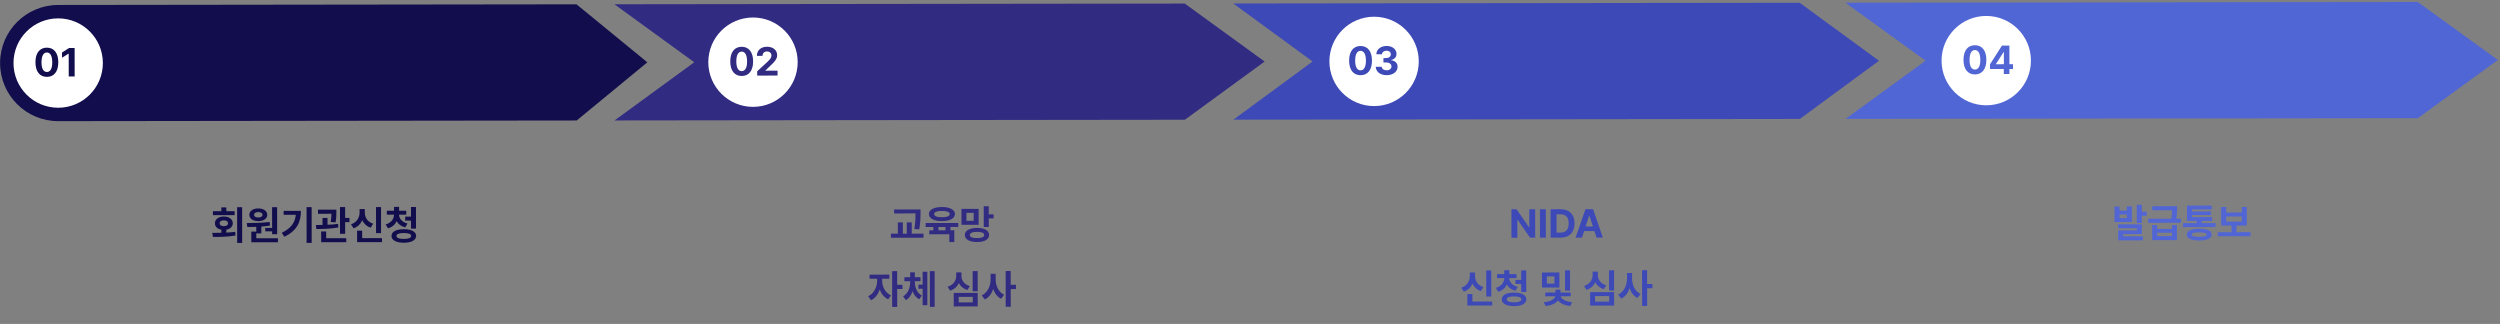 <svg width="1119" height="145" viewBox="0 0 1119 145" fill="none" xmlns="http://www.w3.org/2000/svg">
<rect x="0" y="0" width="1119" height="145" fill="#808080" stroke="none"/>
<path d="M108.374 92.743L108.394 108.739L106.161 108.741L106.141 92.745L108.374 92.743ZM95.011 104.238C96.233 104.228 97.63 104.226 99.089 104.18L99.088 102.826C97.329 102.521 96.185 101.433 96.201 99.93C96.181 98.137 97.814 96.922 100.17 96.919C102.543 96.916 104.197 98.127 104.199 99.92C104.201 101.414 103.06 102.505 101.302 102.824L101.304 104.107C102.64 104.044 103.993 103.937 105.276 103.768L105.436 105.42C101.939 106.022 98.16 106.062 95.312 106.066L95.011 104.238ZM105.036 94.522L105.038 96.28L95.317 96.292L95.315 94.534L99.077 94.53L99.075 92.825L101.307 92.822L101.309 94.527L105.036 94.522ZM100.172 98.624C99.082 98.625 98.309 99.101 98.328 99.927C98.311 100.771 99.085 101.227 100.175 101.226C101.3 101.224 102.056 100.766 102.055 99.922C102.053 99.096 101.297 98.623 100.172 98.624ZM124.036 92.74L124.051 104.816L121.801 104.819L121.799 103.554L118.741 103.558L118.739 102.028L121.797 102.024L121.786 92.743L124.036 92.74ZM124.405 106.644L124.407 108.437L112.489 108.452L112.483 103.671L114.716 103.668L114.713 101.541C113.28 101.604 111.918 101.615 110.705 101.617L110.439 99.841C113.375 99.82 117.33 99.78 120.704 99.354L120.829 100.953C119.564 101.166 118.255 101.317 116.963 101.415L116.967 104.456L114.717 104.459L114.719 106.656L124.405 106.644ZM115.634 93.296C117.954 93.275 119.626 94.451 119.628 96.156C119.63 97.861 117.962 98.971 115.641 98.974C113.268 98.977 111.614 97.871 111.612 96.166C111.61 94.461 113.243 93.281 115.634 93.296ZM115.636 94.931C114.494 94.932 113.721 95.373 113.739 96.163C113.723 96.937 114.497 97.358 115.639 97.356C116.711 97.355 117.484 96.932 117.501 96.159C117.482 95.368 116.708 94.929 115.636 94.931ZM139.487 92.703L139.507 108.699L137.239 108.702L137.219 92.706L139.487 92.703ZM134.69 94.379C134.696 99.231 132.996 103.258 127.287 105.973L126.107 104.181C130.235 102.225 132.051 99.691 132.407 96.14L126.958 96.147L126.956 94.389L134.69 94.379ZM150.563 93.849L150.564 94.851C150.565 95.959 150.567 97.558 150.201 99.545L148.003 99.337C148.282 97.799 148.351 96.638 148.368 95.68L142.338 95.688L142.336 93.86L150.563 93.849ZM146.595 97.546L146.598 100.604C148.189 100.541 149.824 100.416 151.326 100.194L151.451 101.811C148.13 102.431 144.368 102.488 141.591 102.509L141.395 100.716C142.292 100.715 143.303 100.714 144.366 100.678L144.362 97.549L146.595 97.546ZM154.481 92.684L154.487 97.553L156.421 97.551L156.423 99.432L154.489 99.434L154.496 104.655L152.193 104.658L152.178 92.687L154.481 92.684ZM154.991 106.606L154.993 108.398L143.761 108.413L143.755 103.596L146.005 103.593L146.008 106.617L154.991 106.606ZM170.547 92.682L170.562 104.353L168.312 104.356L168.297 92.684L170.547 92.682ZM170.987 106.585L170.989 108.378L159.845 108.392L159.838 103.242L162.106 103.239L162.11 106.597L170.987 106.585ZM163.291 95.117C163.276 97.226 164.403 99.299 167.041 100.139L165.901 101.898C164.098 101.303 162.849 100.109 162.135 98.581C161.425 100.225 160.144 101.545 158.272 102.189L157.11 100.415C159.798 99.516 160.956 97.282 160.953 95.12L160.951 93.573L163.289 93.57L163.291 95.117ZM181.835 94.32L181.837 96.078L178.602 96.082C178.622 97.725 179.837 99.394 182.404 100.049L181.369 101.773C179.55 101.319 178.265 100.31 177.534 99.001C176.841 100.496 175.56 101.666 173.671 102.205L172.614 100.466C175.179 99.733 176.355 97.904 176.37 96.084L173.153 96.088L173.151 94.331L176.368 94.327L176.366 92.586L178.633 92.584L178.635 94.324L181.835 94.32ZM186.192 92.644L186.204 102.312L183.972 102.315L183.967 98.729L181.366 98.732L181.363 96.939L183.965 96.936L183.959 92.647L186.192 92.644ZM180.738 102.583C184.148 102.596 186.241 103.666 186.261 105.582C186.246 107.515 184.155 108.643 180.745 108.647C177.353 108.652 175.242 107.529 175.239 105.596C175.237 103.68 177.345 102.605 180.738 102.583ZM180.74 104.305C178.613 104.308 177.471 104.731 177.472 105.593C177.473 106.472 178.616 106.945 180.743 106.942C182.905 106.939 184.03 106.463 184.029 105.584C184.027 104.723 182.902 104.303 180.74 104.305Z" fill="#120D4D"/>
<path d="M412.035 93.748L412.036 95.312C412.021 97.263 412.024 99.46 411.448 102.678L409.251 102.487C409.774 99.56 409.789 97.38 409.787 95.526L400.207 95.538L400.204 93.763L412.035 93.748ZM413.367 104.574L413.369 106.402L398.779 106.421L398.777 104.593L401.888 104.589L401.882 99.561L404.114 99.558L404.12 104.586L405.878 104.584L405.872 99.556L408.087 99.553L408.093 104.581L413.367 104.574ZM428.917 99.808L428.919 101.584L425.404 101.588L425.406 103.082L427.146 103.08L427.153 108.336L424.92 108.339L424.916 104.841L415.951 104.852L415.949 103.094L417.777 103.092L417.775 101.598L414.33 101.602L414.327 99.827L428.917 99.808ZM421.613 92.663C425.129 92.641 427.416 93.851 427.436 95.802C427.42 97.754 425.137 98.969 421.621 98.974C418.088 98.978 415.784 97.768 415.781 95.817C415.779 93.866 418.08 92.65 421.613 92.663ZM421.615 94.403C419.383 94.406 418.1 94.9 418.119 95.814C418.103 96.763 419.387 97.236 421.619 97.234C423.834 97.231 425.116 96.755 425.115 95.805C425.114 94.891 423.83 94.401 421.615 94.403ZM420.044 103.089L423.191 103.085L423.189 101.591L420.042 101.595L420.044 103.089ZM438.032 93.486L438.041 100.623L430.36 100.633L430.351 93.496L438.032 93.486ZM432.568 95.269L432.572 98.837L435.824 98.833L435.82 95.264L432.568 95.269ZM442.566 92.32L442.571 95.942L444.733 95.939L444.735 97.749L442.573 97.752L442.578 101.602L440.328 101.604L440.316 92.323L442.566 92.32ZM437.34 102.013C440.627 102.008 442.738 103.201 442.74 105.17C442.743 107.156 440.635 108.337 437.348 108.341C433.99 108.345 431.862 107.17 431.86 105.184C431.857 103.215 433.982 102.017 437.34 102.013ZM437.342 103.788C435.233 103.791 434.091 104.267 434.11 105.181C434.093 106.13 435.236 106.568 437.346 106.565C439.42 106.563 440.527 106.122 440.526 105.173C440.524 104.259 439.416 103.785 437.342 103.788ZM394.857 125.74C394.843 128.183 396.147 130.994 398.785 132.204L397.539 133.963C395.754 133.148 394.478 131.515 393.772 129.591C393.054 131.71 391.747 133.505 389.893 134.377L388.59 132.603C391.261 131.352 392.593 128.38 392.607 125.743L392.606 124.759L389.213 124.763L389.211 122.935L398.07 122.923L398.073 124.752L394.856 124.756L394.857 125.74ZM401.566 121.372L401.574 127.472L403.93 127.469L403.932 129.35L401.577 129.353L401.587 137.368L399.337 137.371L399.316 121.375L401.566 121.372ZM409.5 126.231C409.503 128.657 410.385 131.082 412.654 132.309L411.426 133.946C409.984 133.209 409.024 131.91 408.468 130.346C407.908 132.052 406.952 133.494 405.503 134.34L404.217 132.654C406.518 131.315 407.377 128.713 407.391 126.234L407.39 125.865L404.807 125.868L404.804 124.075L407.388 124.072L407.385 121.91L409.477 121.907L409.48 124.069L412.011 124.066L412.014 125.859L409.5 125.862L409.5 126.231ZM418.336 121.351L418.356 137.347L416.229 137.35L416.209 121.354L418.336 121.351ZM415.067 121.619L415.086 136.613L412.976 136.616L412.967 129.25L411.086 129.253L411.084 127.425L412.965 127.422L412.957 121.621L415.067 121.619ZM437.602 121.344L437.613 130.362L435.363 130.365L435.352 121.347L437.602 121.344ZM437.614 131.1L437.622 137.147L426.899 137.161L426.891 131.114L437.614 131.1ZM429.108 132.886L429.111 135.365L435.422 135.357L435.419 132.878L429.108 132.886ZM430.345 123.48C430.329 125.432 431.509 127.276 434.094 128.081L433.007 129.788C431.178 129.254 429.911 128.148 429.188 126.716C428.461 128.273 427.162 129.505 425.255 130.096L424.163 128.34C426.834 127.528 428.009 125.487 428.007 123.483L428.005 121.936L430.343 121.934L430.345 123.48ZM445.657 124.938C445.643 127.803 446.877 130.702 449.445 131.929L448.094 133.724C446.379 132.882 445.226 131.301 444.555 129.369C443.863 131.444 442.626 133.142 440.817 134.032L439.426 132.223C442.131 130.971 443.411 127.911 443.407 124.94L443.404 122.55L445.654 122.547L445.657 124.938ZM452.385 121.308L452.393 127.478L454.748 127.475L454.75 129.373L452.395 129.376L452.405 137.304L450.155 137.307L450.135 121.311L452.385 121.308Z" fill="#312B82"/>
<path d="M687.132 93.664L687.148 106.391L684.862 106.394L679.262 98.315L679.157 98.315L679.167 106.401L676.53 106.404L676.514 93.677L678.835 93.675L684.4 101.753L684.523 101.753L684.512 93.667L687.132 93.664ZM691.913 93.658L691.929 106.385L689.292 106.388L689.276 93.661L691.913 93.658ZM698.556 106.376L694.073 106.382L694.057 93.655L698.592 93.65C702.424 93.645 704.765 96.032 704.77 99.987C704.775 103.978 702.441 106.371 698.556 106.376ZM696.707 104.111L698.447 104.109C700.873 104.106 702.137 102.839 702.134 99.991C702.13 97.161 700.863 95.914 698.455 95.917L696.697 95.92L696.707 104.111ZM708.101 106.364L705.253 106.368L709.649 93.636L713.042 93.631L717.452 106.352L714.622 106.356L713.669 103.422L709.064 103.427L708.101 106.364ZM709.729 101.37L712.999 101.366L711.393 96.499L711.305 96.499L709.729 101.37ZM667.487 121.054L667.502 132.726L665.252 132.729L665.237 121.057L667.487 121.054ZM667.927 134.958L667.929 136.751L656.785 136.765L656.778 131.615L659.046 131.612L659.05 134.969L667.927 134.958ZM660.231 123.489C660.216 125.598 661.343 127.671 663.981 128.512L662.841 130.271C661.038 129.676 659.789 128.482 659.075 126.953C658.365 128.598 657.084 129.918 655.212 130.562L654.05 128.788C656.738 127.888 657.896 125.654 657.893 123.492L657.891 121.945L660.229 121.942L660.231 123.489ZM678.775 122.692L678.777 124.45L675.542 124.454C675.562 126.098 676.777 127.766 679.344 128.422L678.309 130.146C676.489 129.691 675.205 128.682 674.474 127.373C673.781 128.868 672.5 130.039 670.611 130.578L669.554 128.839C672.119 128.106 673.295 126.276 673.31 124.457L670.093 124.461L670.091 122.703L673.308 122.699L673.306 120.959L675.573 120.956L675.575 122.696L678.775 122.692ZM683.132 121.017L683.144 130.685L680.912 130.688L680.907 127.102L678.306 127.105L678.303 125.312L680.905 125.309L680.899 121.02L683.132 121.017ZM677.678 130.955C681.088 130.969 683.181 132.038 683.201 133.954C683.186 135.888 681.095 137.015 677.685 137.02C674.293 137.024 672.182 135.902 672.179 133.968C672.177 132.052 674.285 130.977 677.678 130.955ZM677.68 132.678C675.553 132.681 674.411 133.104 674.412 133.965C674.413 134.844 675.556 135.317 677.683 135.315C679.845 135.312 680.97 134.836 680.969 133.957C680.967 133.096 679.842 132.675 677.68 132.678ZM697.987 121.965L697.995 128.697L690.173 128.707L690.164 121.975L697.987 121.965ZM692.381 123.712L692.385 126.947L695.76 126.942L695.756 123.708L692.381 123.712ZM702.731 120.992L702.743 130.062L700.51 130.065L700.499 120.995L702.731 120.992ZM703.025 130.941L703.027 132.611L698.545 132.617C698.792 133.706 700.482 134.961 703.646 135.264L702.892 136.953C700.229 136.71 698.338 135.746 697.37 134.481C696.378 135.766 694.481 136.709 691.8 136.967L691.025 135.28C694.233 135.021 695.918 133.736 696.154 132.62L691.672 132.625L691.67 130.955L696.223 130.95L696.221 129.631L698.471 129.628L698.473 130.947L703.025 130.941ZM722.454 120.985L722.466 130.002L720.216 130.005L720.204 120.988L722.454 120.985ZM722.466 130.741L722.474 136.787L711.751 136.801L711.744 130.754L722.466 130.741ZM713.961 132.527L713.964 135.005L720.275 134.997L720.271 132.519L713.961 132.527ZM715.197 123.121C715.182 125.072 716.362 126.916 718.947 127.722L717.859 129.428C716.031 128.894 714.763 127.788 714.041 126.357C713.313 127.913 712.014 129.145 710.108 129.737L709.016 127.98C711.687 127.168 712.862 125.128 712.859 123.124L712.857 121.577L715.195 121.574L715.197 123.121ZM730.509 124.578C730.495 127.443 731.73 130.342 734.298 131.569L732.946 133.364C731.231 132.523 730.078 130.942 729.408 129.009C728.716 131.084 727.479 132.782 725.669 133.672L724.278 131.863C726.984 130.612 728.263 127.552 728.259 124.581L728.256 122.19L730.506 122.187L730.509 124.578ZM737.237 120.949L737.245 127.118L739.601 127.115L739.603 129.014L737.247 129.017L737.257 136.945L735.007 136.947L734.987 120.951L737.237 120.949Z" fill="#3D49B6"/>
<path d="M948.691 92.402L948.693 94.301L951.963 94.296L951.96 92.398L954.21 92.395L954.219 99.374L946.467 99.384L946.458 92.405L948.691 92.402ZM948.697 97.623L951.967 97.619L951.965 95.984L948.695 95.988L948.697 97.623ZM958.674 91.669L958.678 94.78L960.84 94.778L960.843 96.588L958.681 96.591L958.685 99.808L956.435 99.81L956.424 91.672L958.674 91.669ZM958.685 100.405L958.691 104.747L950.306 104.758L950.307 105.795L959.149 105.784L959.151 107.559L948.112 107.573L948.107 103.161L956.456 103.15L956.455 102.148L948.07 102.159L948.068 100.419L958.685 100.405ZM965.506 100.766L965.508 102.471L972.17 102.462L972.168 100.757L974.383 100.755L974.392 107.469L963.317 107.483L963.309 100.769L965.506 100.766ZM965.512 105.67L972.174 105.662L972.173 104.168L965.51 104.176L965.512 105.67ZM974.443 92.299L974.444 93.583C974.446 94.796 974.448 96.096 974.081 97.907L976.19 97.905L976.192 99.698L961.55 99.716L961.547 97.923L971.848 97.91C972.163 96.363 972.205 95.159 972.213 94.095L963.336 94.106L963.333 92.313L974.443 92.299ZM991.696 99.871L991.699 101.629L977.074 101.648L977.071 99.89L983.259 99.882L983.258 98.898L978.898 98.903L978.89 92.03L989.981 92.016L989.984 93.739L981.142 93.75L981.143 94.646L989.616 94.636L989.618 96.253L981.145 96.264L981.146 97.178L990.129 97.166L990.131 98.889L985.508 98.895L985.509 99.879L991.696 99.871ZM984.387 102.377C987.92 102.355 989.943 103.301 989.963 104.989C989.947 106.711 987.927 107.628 984.394 107.633C980.808 107.637 978.785 106.726 978.783 105.003C978.781 103.315 980.801 102.364 984.387 102.377ZM984.389 104.029C982.086 104.032 981.015 104.332 981.033 105C981.016 105.686 982.089 105.983 984.392 105.98C986.642 105.977 987.696 105.677 987.713 104.992C987.694 104.324 986.639 104.026 984.389 104.029ZM1007.31 103.912L1007.31 105.74L992.671 105.759L992.668 103.931L998.838 103.923L998.835 100.97L994.212 100.976L994.201 92.644L996.451 92.641L996.454 95.119L1003.43 95.111L1003.43 92.632L1005.66 92.629L1005.67 100.961L1001.07 100.967L1001.07 103.92L1007.31 103.912ZM996.459 99.18L1003.44 99.171L1003.43 96.903L996.456 96.912L996.459 99.18Z" fill="#5166D4"/>
<path fill-rule="evenodd" clip-rule="evenodd" d="M26.008 2.225C11.648 2.243 0.023 13.899 0.041 28.258C0.059 42.617 11.714 54.243 26.073 54.225L258.117 53.932L289.753 27.892L258.051 1.932L26.008 2.225Z" fill="#120D4D"/>
<circle cx="26.041" cy="28.225" r="20" transform="rotate(-0.072 26.041 28.225)" fill="white"/>
<path d="M275.073 53.911L530.36 53.589L566.04 27.544L530.294 1.589L275.008 1.911L310.754 27.866L275.073 53.911Z" fill="#312B82"/>
<path d="M552.073 53.561L805.605 53.241L841.04 27.196L805.539 1.241L552.008 1.561L587.509 27.517L552.073 53.561Z" fill="#3D49B6"/>
<path d="M826.073 53.215L1082.24 52.892L1118.04 26.847L1082.17 0.892L826.008 1.215L861.877 27.17L826.073 53.215Z" fill="#5166D5"/>
<circle cx="337.041" cy="27.833" r="20" transform="rotate(-0.072 337.041 27.833)" fill="white"/>
<circle cx="615.041" cy="27.482" r="20" transform="rotate(-0.072 615.041 27.482)" fill="white"/>
<circle cx="889.041" cy="27.136" r="20" transform="rotate(-0.072 889.041 27.136)" fill="white"/>
<path d="M20.99 34.407C17.808 34.411 15.871 32.041 15.866 27.875C15.861 23.709 17.791 21.333 20.973 21.329C24.155 21.325 26.091 23.714 26.097 27.862C26.102 32.046 24.171 34.404 20.99 34.407ZM20.987 32.228C22.463 32.226 23.411 30.801 23.39 27.865C23.386 24.965 22.452 23.49 20.976 23.491C19.499 23.493 18.57 24.971 18.573 27.872C18.559 30.807 19.51 32.23 20.987 32.228ZM33.401 21.489L33.417 34.216L30.763 34.219L30.75 24.006L30.68 24.007L27.764 25.838L27.761 23.5L30.905 21.493L33.401 21.489Z" fill="#120D4D"/>
<path d="M331.99 34.015C328.808 34.019 326.871 31.648 326.866 27.482C326.861 23.316 328.791 20.941 331.973 20.937C335.155 20.933 337.091 23.321 337.097 27.469C337.102 31.653 335.171 34.011 331.99 34.015ZM331.987 31.835C333.463 31.833 334.411 30.408 334.39 27.473C334.386 24.572 333.452 23.097 331.976 23.099C330.499 23.101 329.57 24.578 329.573 27.479C329.559 30.414 330.51 31.837 331.987 31.835ZM338.933 33.83L338.913 31.914L343.478 27.707C344.672 26.563 345.304 25.859 345.302 24.857C345.301 23.732 344.439 23.03 343.278 23.032C342.083 23.033 341.311 23.79 341.312 25.003L338.799 25.006C338.778 22.51 340.622 20.926 343.311 20.922C346.036 20.919 347.848 22.463 347.851 24.678C347.853 26.12 347.151 27.316 344.535 29.692L342.604 31.576L342.604 31.646L348.035 31.639L348.038 33.819L338.933 33.83Z" fill="#312B82"/>
<path d="M608.988 33.665C605.806 33.669 603.869 31.299 603.864 27.133C603.859 22.966 605.79 20.591 608.971 20.587C612.153 20.583 614.089 22.971 614.095 27.12C614.1 31.303 612.169 33.661 608.988 33.665ZM608.985 31.485C610.461 31.483 611.409 30.058 611.388 27.123C611.384 24.223 610.45 22.747 608.974 22.749C607.497 22.751 606.568 24.229 606.571 27.129C606.557 30.065 607.508 31.487 608.985 31.485ZM620.642 33.65C617.847 33.654 615.841 32.11 615.786 29.895L618.458 29.891C618.511 30.841 619.426 31.472 620.657 31.471C621.922 31.469 622.836 30.747 622.817 29.728C622.833 28.691 621.9 27.953 620.406 27.955L619.229 27.957L619.226 26.006L620.404 26.004C621.652 26.003 622.53 25.316 622.529 24.314C622.527 23.347 621.788 22.68 620.663 22.682C619.538 22.683 618.607 23.317 618.573 24.284L616.042 24.287C616.075 22.09 618.059 20.576 620.661 20.572C623.315 20.569 625.092 22.131 625.077 24.153C625.097 25.576 624.096 26.597 622.672 26.845L622.673 26.951C624.536 27.177 625.575 28.318 625.559 29.9C625.579 32.08 623.507 33.647 620.642 33.65Z" fill="#3D49B6"/>
<path d="M883.988 33.318C880.806 33.322 878.869 30.951 878.864 26.785C878.859 22.619 880.79 20.244 883.971 20.24C887.153 20.236 889.089 22.624 889.095 26.772C889.1 30.956 887.169 33.314 883.988 33.318ZM883.985 31.138C885.461 31.136 886.409 29.711 886.388 26.776C886.384 23.875 885.45 22.4 883.974 22.402C882.497 22.404 881.568 23.881 881.571 26.782C881.557 29.718 882.508 31.14 883.985 31.138ZM890.717 30.884L890.714 28.792L896.083 20.4L899.405 20.396L899.416 28.746L901.033 28.744L901.035 30.871L899.418 30.873L899.421 33.123L896.907 33.126L896.905 30.876L890.717 30.884ZM893.386 28.753L896.937 28.749L896.93 23.3L896.807 23.3L893.386 28.648L893.386 28.753Z" fill="#5166D4"/>
</svg>
